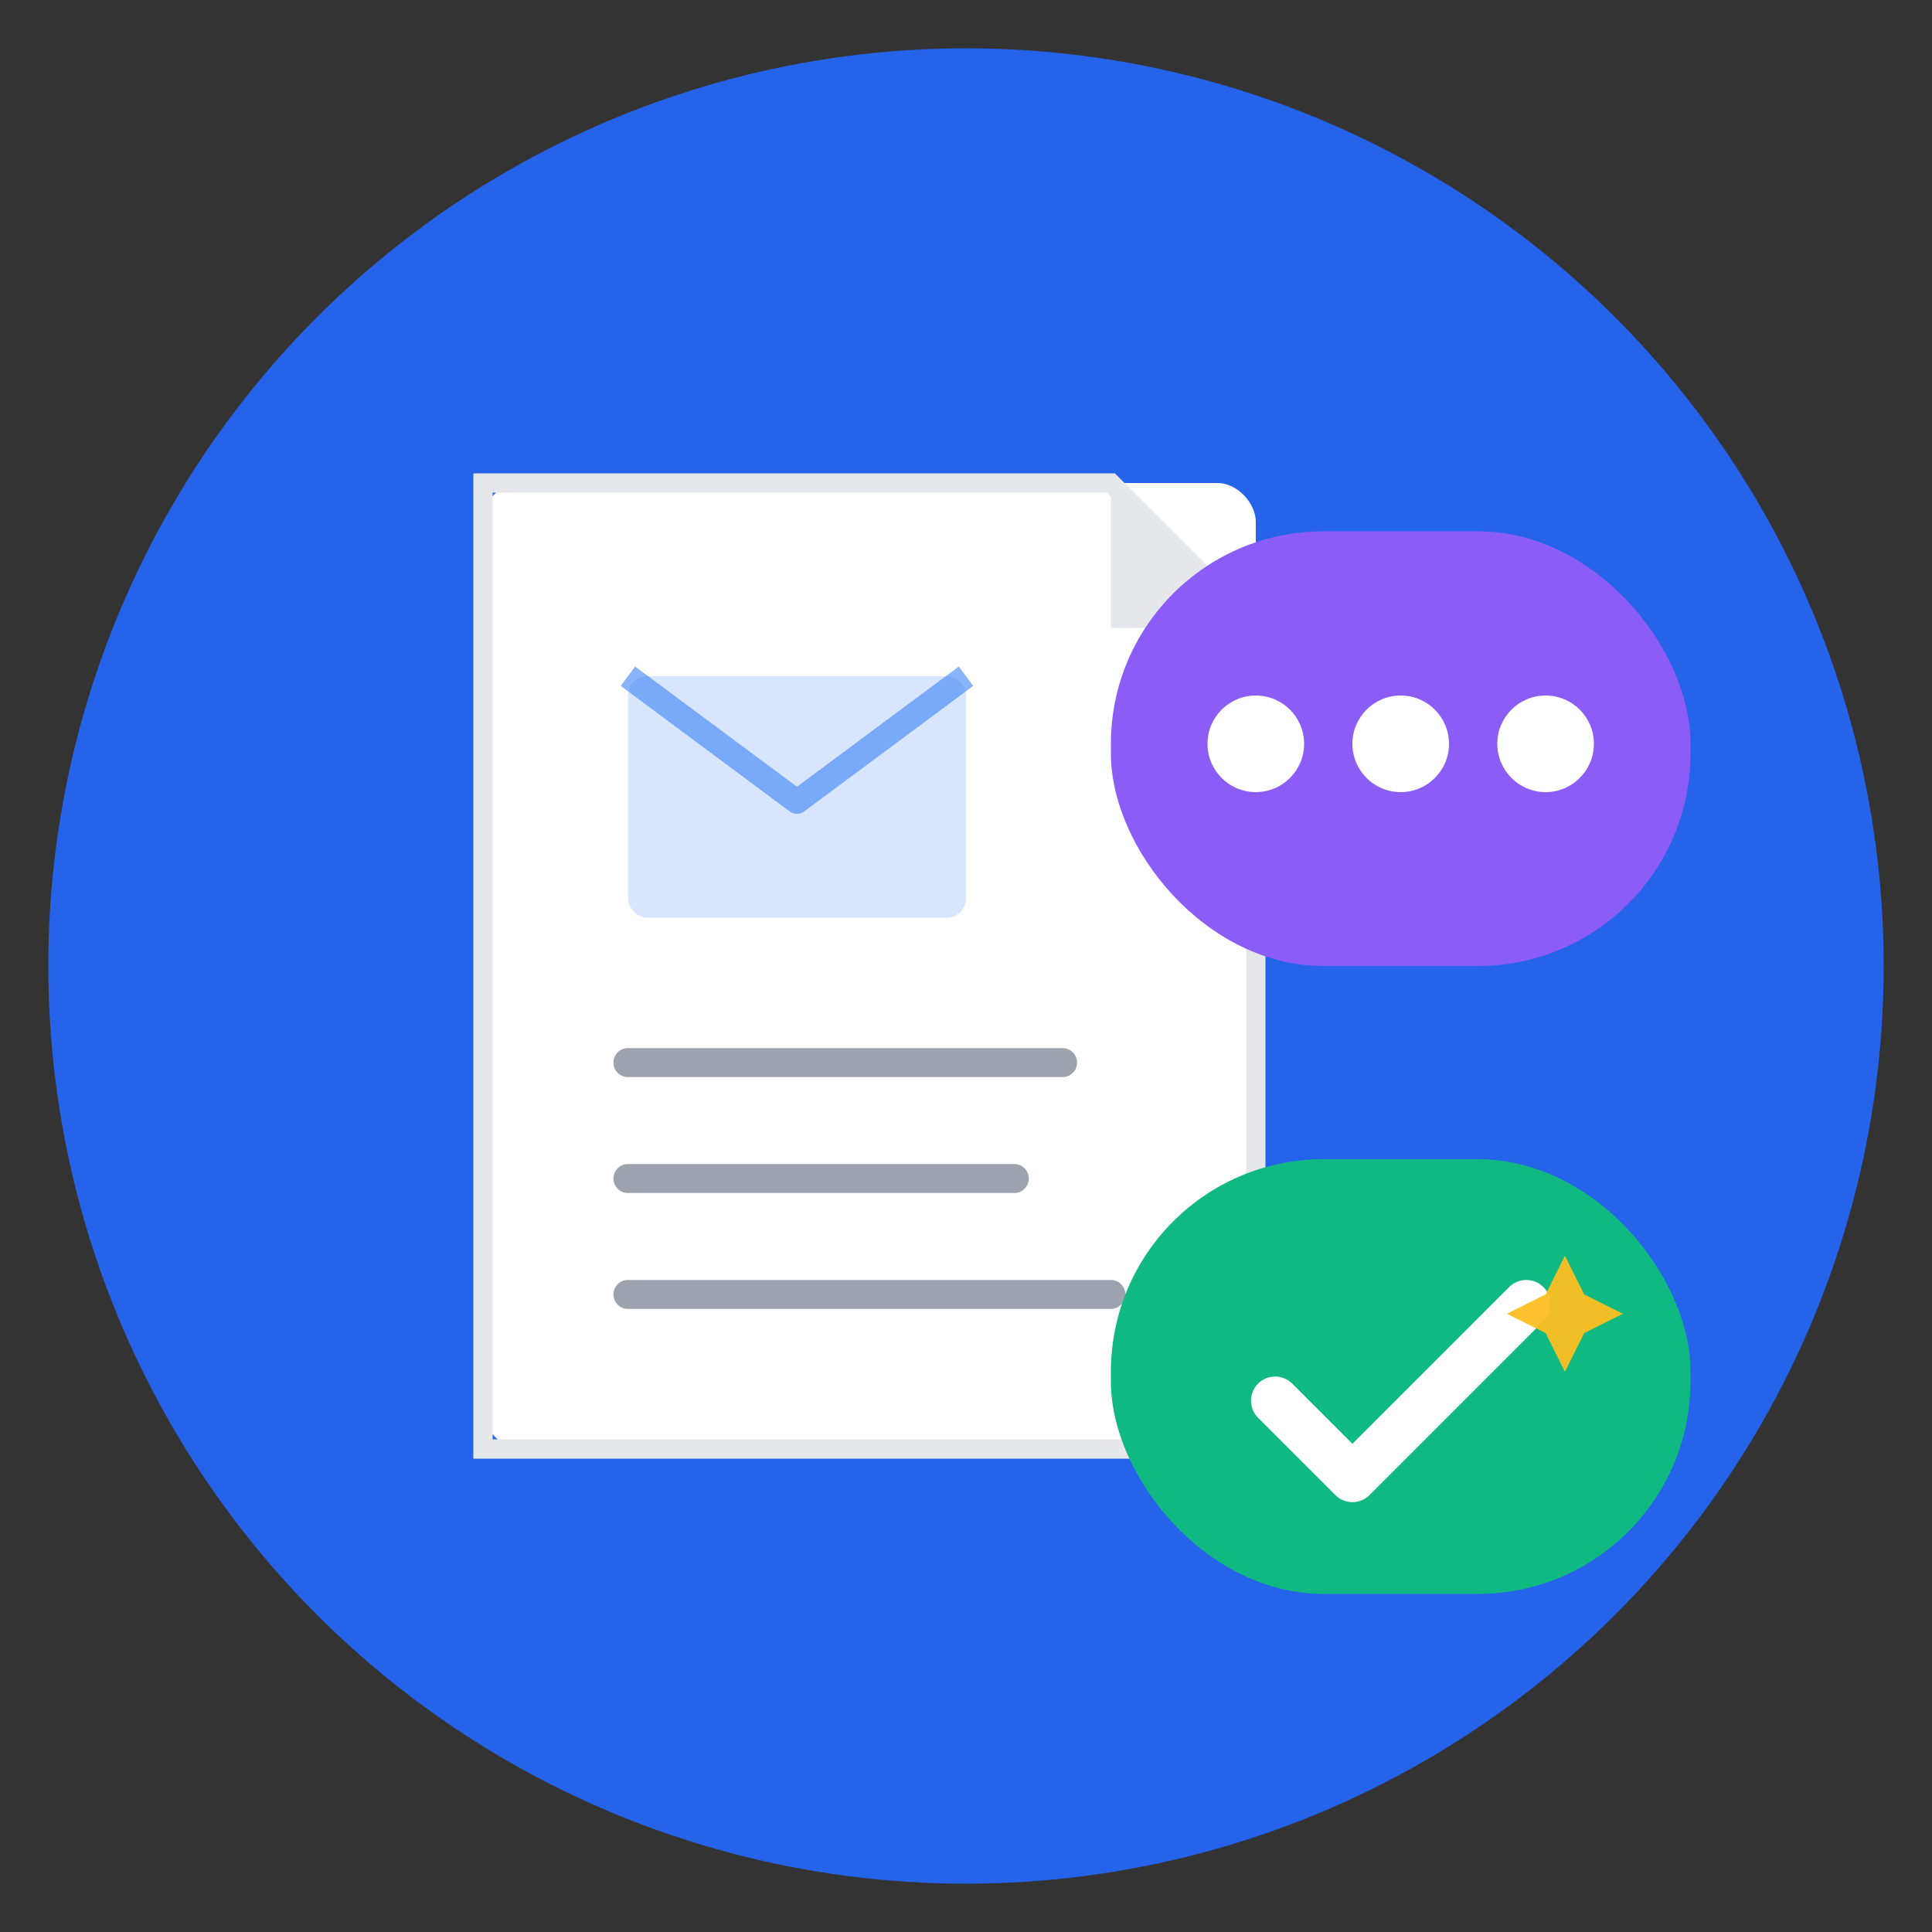 <svg viewBox="0 0 200 200" xmlns="http://www.w3.org/2000/svg">
  <rect x="0" y="0" width="200" height="200" fill="#333333" stroke="none"/>
  <!-- Clean background -->
  <circle cx="100" cy="100" r="95" fill="#2563eb"/>
  
  <!-- Document with fold -->
  <rect x="50" y="50" width="80" height="100" rx="4" fill="white"/>
  <path d="M 115 50 L 115 65 L 130 65 Z" fill="#e5e7eb"/>
  <path d="M 115 50 L 130 65 L 130 150 L 50 150 L 50 50 Z" fill="none" stroke="#e5e7eb" stroke-width="2"/>
  
  <!-- Email icon on document -->
  <rect x="65" y="70" width="35" height="25" rx="2" fill="#3b82f6" opacity="0.2"/>
  <path d="M 65 70 L 82.5 83 L 100 70" fill="none" stroke="#3b82f6" stroke-width="2.5" stroke-linejoin="round" opacity="0.6"/>
  
  <!-- Text lines on document -->
  <line x1="65" y1="110" x2="110" y2="110" stroke="#9ca3af" stroke-width="3" stroke-linecap="round"/>
  <line x1="65" y1="122" x2="105" y2="122" stroke="#9ca3af" stroke-width="3" stroke-linecap="round"/>
  <line x1="65" y1="134" x2="115" y2="134" stroke="#9ca3af" stroke-width="3" stroke-linecap="round"/>
  
  <!-- Chat bubble (user asking) - clean rounded style -->
  <rect x="115" y="55" width="60" height="45" rx="22" fill="#8b5cf6"/>
  <circle cx="130" cy="77" r="5" fill="white"/>
  <circle cx="145" cy="77" r="5" fill="white"/>
  <circle cx="160" cy="77" r="5" fill="white"/>
  
  <!-- Answer bubble (no tail, just checkmark) -->
  <rect x="115" y="120" width="60" height="45" rx="22" fill="#10b981"/>
  
  <!-- Checkmark in answer bubble -->
  <path d="M 132 145 L 140 153 L 158 135" 
        fill="none" 
        stroke="white" 
        stroke-width="5" 
        stroke-linecap="round" 
        stroke-linejoin="round"/>
  
  <!-- Sparkle by the checkmark -->
  <path d="M 162 130 L 164 134 L 168 136 L 164 138 L 162 142 L 160 138 L 156 136 L 160 134 Z" 
        fill="#fbbf24" 
        opacity="0.95"/>
</svg>